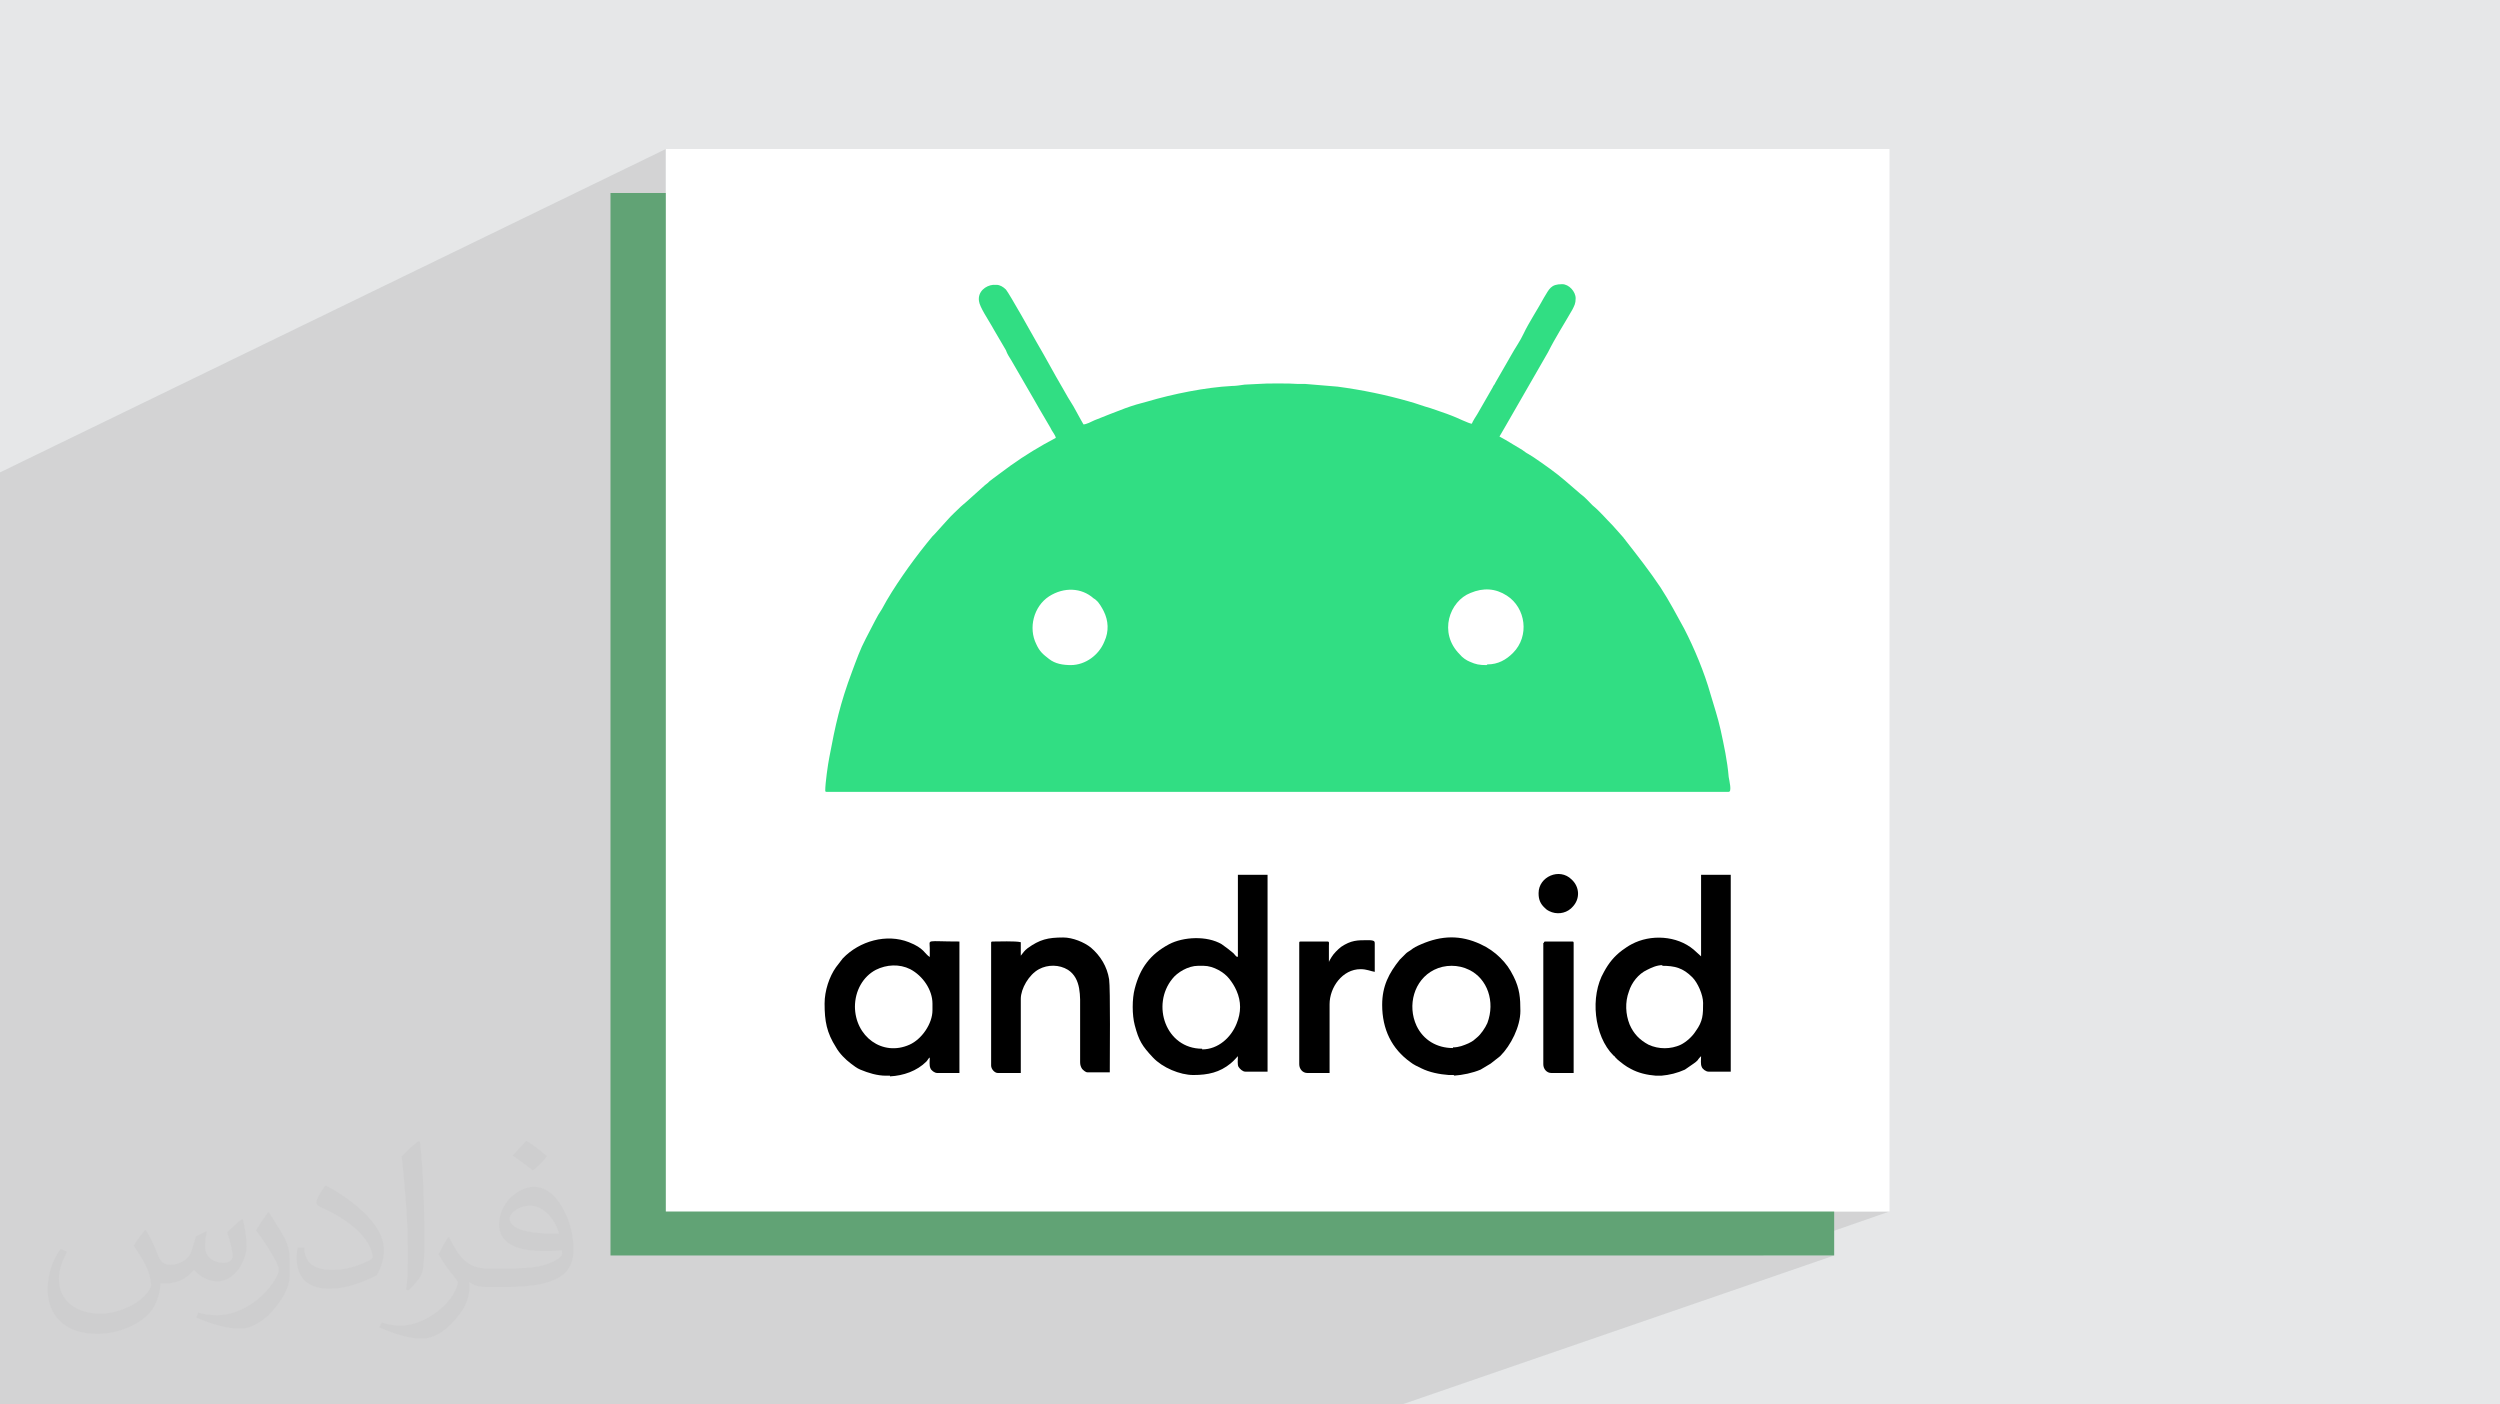 <?xml version="1.0" encoding="UTF-8"?>
<!DOCTYPE svg PUBLIC "-//W3C//DTD SVG 1.0//EN" "http://www.w3.org/TR/2001/REC-SVG-20010904/DTD/svg10.dtd">
<!-- Creator: CorelDRAW -->
<svg xmlns="http://www.w3.org/2000/svg" xml:space="preserve" width="94.192mm" height="52.917mm" version="1.0" style="shape-rendering:geometricPrecision; text-rendering:geometricPrecision; image-rendering:optimizeQuality; fill-rule:evenodd; clip-rule:evenodd"
viewBox="0 0 9404.92 5283.66"
 xmlns:xlink="http://www.w3.org/1999/xlink"
 xmlns:xodm="http://www.corel.com/coreldraw/odm/2003">
 <defs>
  <style type="text/css">
   <![CDATA[
    .fil3 {fill:#61A375}
    .fil5 {fill:black}
    .fil6 {fill:#31DE83}
    .fil4 {fill:white}
    .fil2 {fill:#373435;fill-opacity:0.031}
    .fil1 {fill:#2B2A29;fill-opacity:0.102}
    .fil0 {fill:#E6E7E8}
   ]]>
  </style>
 </defs>
 <g id="Layer_x0020_1">
  <polygon class="fil0" points="-0,0 9404.92,0 9404.92,5283.66 -0,5283.66 "/>
  <polygon class="fil1" points="-0,4574.41 -0,4516.38 -0,4282.94 -0,4276.29 -0,4209.71 -0,4200.99 -0,4200.02 -0,4168.2 -0,4167.37 -0,4064.4 -0,4017.12 -0,4006.35 -0,3962.9 -0,3939.52 -0,3932.64 -0,3901.68 -0,3872.95 -0,3861.29 -0,3809.65 -0,3806.56 -0,3794.92 -0,3760.76 -0,3740.34 -0,3731.22 -0,3652.43 -0,3646.17 -0,3627.38 -0,3572.47 -0,3556.1 -0,3552.19 -0,3522.84 -0,3496.89 -0,3490.14 -0,3459.57 -0,3452.85 -0,3447.15 -0,3431.38 -0,3405.23 -0,3404.01 -0,3403.49 -0,3362.66 -0,3278.66 -0,3238.26 -0,3072.92 -0,3030.01 -0,2945.33 -0,2924.97 -0,2819.47 -0,2782.66 -0,1837.72 -0,1777.09 2504.8,560.61 2504.8,1632.82 3715.34,1077.12 3705.7,1082.54 3697.15,1089.6 3690.15,1098.21 3685.14,1108.27 3682.57,1119.69 3682.88,1132.41 3685.16,1142.05 3689.7,1153.49 3695.9,1166.11 3703.17,1179.32 3710.92,1192.54 3718.55,1205.17 3725.46,1216.61 3731.07,1226.25 3732.76,1228.89 3734.09,1231.17 3735.18,1233.21 3736.14,1235.13 3737.11,1237.05 3738.2,1239.09 3739.53,1241.37 3741.22,1244.01 3784.33,1317.57 3786.35,1323.05 3788.57,1328.15 3790.97,1332.94 3793.53,1337.54 3796.19,1342.01 3798.95,1346.45 3801.77,1350.95 3804.62,1355.61 3888.32,1500.18 3891.07,1504.82 3893.64,1509.3 3896.08,1513.64 3898.47,1517.93 3900.85,1522.23 3903.3,1526.57 3905.87,1531.04 3908.61,1535.69 3951.73,1609.24 3953.95,1614 3956.68,1618.75 3959.71,1623.51 3962.82,1628.26 3965.82,1633.02 3968.49,1637.77 3970.63,1642.53 3971.52,1645.58 4116.62,1581.36 4112.37,1583.46 4107.42,1585.87 4102,1588.4 3971.67,1646.09 3972.02,1647.29 3961.08,1653.05 3950.15,1658.93 3939.24,1664.92 3928.34,1671.02 3917.48,1677.23 3906.65,1683.53 3895.87,1689.93 3885.14,1696.43 3874.47,1703.01 3863.87,1709.68 3853.34,1716.43 3842.89,1723.26 3832.54,1730.16 3822.27,1737.14 3812.12,1744.18 3802.07,1751.28 3743.73,1794.39 3740.99,1796.29 3738.42,1798.2 3735.97,1800.09 3733.59,1802 3731.2,1803.9 3728.75,1805.81 3726.19,1807.7 3723.44,1809.61 3721.54,1811.51 3719.6,1813.41 3717.6,1815.31 3715.51,1817.22 3713.31,1819.12 3710.96,1821.02 3708.43,1822.92 3705.69,1824.83 3632.13,1890.78 3630.22,1892.57 3628.29,1894.22 3626.29,1895.82 3624.2,1897.44 3622,1899.17 3619.65,1901.12 3617.11,1903.37 3614.38,1905.99 3608.46,1911.82 3602.18,1917.85 3595.66,1924.05 3589.02,1930.41 3582.38,1936.88 3575.86,1943.44 3569.58,1950.07 3563.65,1956.72 3515.47,2009.98 3514.52,2010.93 3513.56,2011.87 3512.61,2012.83 3511.66,2013.78 3510.72,2014.73 3509.76,2015.68 3508.81,2016.64 3507.86,2017.59 3485.03,2045.48 3479.33,2052.64 3473.62,2059.86 3467.93,2067.13 3462.25,2074.45 3456.58,2081.82 3450.93,2089.22 3445.29,2096.67 3439.69,2104.13 3434.12,2111.64 3428.58,2119.17 3423.08,2126.73 3417.62,2134.3 3417.01,2135.15 5850.82,1072.29 5841.6,1076.36 5834.06,1082 5827.59,1089.19 5821.58,1097.89 5815.38,1108.08 5808.38,1119.72 5804.37,1127.08 5800.01,1134.86 5795.34,1143 5790.42,1151.43 5785.31,1160.09 5780.06,1168.95 5774.73,1177.92 5769.38,1186.93 5764.04,1195.96 5758.81,1204.93 5753.71,1213.78 5748.81,1222.45 5744.15,1230.88 5739.82,1239.01 5735.84,1246.79 5732.28,1254.15 5727.2,1264.62 5721.54,1275.08 5715.48,1285.54 5709.14,1296.01 5702.69,1306.47 5696.26,1316.93 5690.02,1327.39 5684.09,1337.85 5682.41,1340.49 5681.08,1342.77 5679.99,1344.81 5679.02,1346.73 5678.05,1348.65 5676.97,1350.7 5675.64,1352.97 5673.95,1355.61 5625.76,1439.31 5624.7,1441.95 5623.47,1444.22 5622.11,1446.27 5620.69,1448.19 5619.27,1450.1 5617.91,1452.15 5616.68,1454.43 5615.62,1457.06 5557.28,1558.52 5555.05,1561.92 5552.32,1566.21 5549.3,1571.09 5546.18,1576.27 5543.19,1581.46 5540.51,1586.34 5538.38,1590.63 5536.99,1594.03 4065.08,2223.75 4066.27,2224.06 4076.52,2227.66 4086.47,2232.15 4096.08,2237.53 4105.3,2243.8 4114.09,2250.96 4115.88,2251.91 4117.46,2252.86 4118.86,2253.82 4120.11,2254.77 4121.25,2255.71 4122.3,2256.66 4123.28,2257.62 4124.24,2258.57 4128.14,2262.09 4132.16,2266.7 4136.19,2272.08 4140.08,2277.91 4143.76,2283.86 4147.06,2289.6 4149.9,2294.81 4152.13,2299.15 4155.28,2305.87 4158.06,2312.69 4160.48,2319.61 4162.52,2326.61 4164.17,2333.7 4165.42,2340.84 4166.27,2348.04 4166.71,2355.26 4166.74,2362.53 4166.35,2369.81 4165.52,2377.11 4164.26,2384.4 4162.55,2391.67 4160.38,2398.92 4157.77,2406.13 4154.67,2413.29 4150.52,2422.64 4145.68,2431.67 4140.21,2440.32 4134.14,2448.55 4127.5,2456.35 4120.34,2463.67 4112.68,2470.46 4104.58,2476.69 4096.05,2482.34 4087.15,2487.34 4077.91,2491.69 3111.91,2898.66 3111.5,2901.59 3110.28,2910.7 3109.13,2919.85 3108.05,2928.91 3107.09,2937.72 3106.25,2946.18 3105.55,2954.14 3105.03,2961.49 3104.7,2968.09 3104.58,2973.8 3104.69,2975.48 3105.02,2976.73 3105.52,2977.63 3106.17,2978.24 3106.94,2978.6 3107.79,2978.79 3108.7,2978.86 3109.65,2978.87 3721.13,2978.87 5531.94,2230.67 5540.94,2227.14 5549.89,2224.14 5558.77,2221.69 5567.6,2219.78 5576.37,2218.41 5585.07,2217.61 5593.73,2217.36 5602.32,2217.67 5610.85,2218.55 5619.32,2220 5627.73,2222.02 5636.09,2224.61 5644.37,2227.79 5652.61,2231.54 5660.78,2235.89 5668.9,2240.82 5681.56,2250.06 5692.87,2260.59 5702.82,2272.23 5711.34,2284.84 5718.43,2298.28 5724.05,2312.37 5728.16,2326.99 5730.72,2341.95 5731.71,2357.13 5731.09,2372.37 5728.84,2387.51 5724.89,2402.39 5719.25,2416.88 5711.86,2430.81 5702.7,2444.04 5691.72,2456.41 5681.97,2465.55 5671.67,2473.84 5660.78,2481.19 5649.24,2487.47 5636.99,2492.57 4439.65,2978.87 6503.33,2978.87 4887.7,3604.49 4887.7,3618.59 5071.15,3547.61 5058.57,3553.9 5044.95,3562.27 5040.1,3566.29 5035.13,3570.7 5030.15,3575.42 5025.3,3580.34 5020.68,3585.37 5016.43,3590.44 5012.63,3595.45 5009.45,3600.31 5001.84,3612.99 5001.11,3614.56 5000.83,3615.29 5833.14,3294.05 5823.92,3298.7 5815.41,3304.52 5807.75,3311.43 5801.12,3319.33 5795.68,3328.16 5791.58,3337.83 5789.02,3348.25 5788.12,3359.35 5788.12,3361.9 5788.47,3370.12 5789.51,3377.68 5791.19,3384.64 5793.51,3391.07 5796.41,3397.02 5799.89,3402.56 5803.89,3407.74 5808.41,3412.62 5811.04,3415.25 5813.36,3417.5 5815.5,3419.44 5817.6,3421.18 5819.82,3422.8 5822.32,3424.4 5825.22,3426.04 5828.7,3427.84 5838.53,3431.87 5848.87,3434.46 5859.51,3435.55 5870.23,3435.13 5880.84,3433.16 5891.12,3429.63 5217.76,3687.08 5217.43,3687.83 5213.4,3698.18 5209.84,3708.81 5206.83,3719.64 5410.64,3641.85 5418.75,3639.23 5427,3637.09 5435.38,3635.43 5443.85,3634.24 5452.38,3633.53 5460.93,3633.29 5469.48,3633.53 5478.01,3634.24 5486.47,3635.43 5492.26,3636.57 6399.39,3290.88 6399.39,3597.78 6295.5,3636.65 6300.2,3637.58 6307.24,3639.37 6314.1,3641.55 6320.81,3644.13 6327.4,3647.17 6333.91,3650.68 6340.37,3654.7 6346.82,3659.25 6353.29,3664.37 6359.81,3670.07 6366.41,3676.41 6373.98,3685.13 6381.31,3695.75 6388.17,3707.81 6394.31,3720.81 6399.5,3734.28 6403.51,3747.76 6406.08,3760.75 6406.99,3772.8 6406.94,3788.19 6406.55,3802.28 6405.52,3815.42 6403.51,3827.96 6400.18,3840.27 6395.22,3852.7 6388.3,3865.6 6379.09,3879.33 6373.89,3886.92 6367.88,3894.38 6361.22,3901.61 6354.05,3908.49 6346.52,3914.89 6338.79,3920.69 6331,3925.79 6323.3,3930.05 6316.08,3933.18 6112.92,4007.78 6114.65,4009.01 6121.25,4013.31 6128.22,4017.45 6135.6,4021.36 6146.29,4026.71 6157.4,4031.39 6168.86,4035.4 6180.62,4038.8 6192.62,4041.6 6204.8,4043.83 6205.78,4043.97 6399.39,3973.17 6399.29,3978.15 6399.07,3983.44 6398.85,3988.91 6398.76,3994.41 6398.89,3999.8 6399.39,4004.92 6400.36,4009.62 6401.93,4013.75 6403.33,4016.7 6405.53,4019.73 6408.39,4022.71 6411.75,4025.49 6415.48,4027.89 6419.4,4029.8 6423.4,4031.06 6427.29,4031.51 6510.99,4031.51 5063.19,4557.65 7108.28,4557.65 6631.43,4723.05 6900.12,4723.05 5274.1,5283.66 5015.17,5283.66 3065.41,5283.66 2988.23,5283.66 2919.93,5283.66 2889.06,5283.66 2862.91,5283.66 2862.9,5283.66 2844.17,5283.66 2815.37,5283.66 2693.7,5283.66 2638.72,5283.66 2637.54,5283.66 2562.33,5283.66 2558.02,5283.66 2533.09,5283.66 2532.03,5283.66 2506.05,5283.66 2455.87,5283.66 2345.58,5283.66 2324.86,5283.66 2179.17,5283.66 2141.77,5283.66 2137.81,5283.66 2119.08,5283.66 2053.26,5283.66 1960.43,5283.66 1894.31,5283.66 1893.38,5283.66 1892.88,5283.66 1882.91,5283.66 1876.68,5283.66 1867.23,5283.66 1866.85,5283.66 1846.41,5283.66 1842.59,5283.66 1828.22,5283.66 1772.21,5283.66 1704.76,5283.66 1686.03,5283.66 1608.81,5283.66 1572.56,5283.66 1550.15,5283.66 1546.05,5283.66 1500.25,5283.66 1458.42,5283.66 1381.23,5283.66 1314.71,5283.66 1280.59,5283.66 1247.2,5283.66 1242.9,5283.66 1240.63,5283.66 1233.91,5283.66 1231.86,5283.66 1229.54,5283.66 1214.17,5283.66 1170.16,5283.66 1109.12,5283.66 1050.13,5283.66 1041.98,5283.66 982.32,5283.66 932.65,5283.66 929.01,5283.66 927.54,5283.66 917.82,5283.66 917.15,5283.66 904.89,5283.66 872,5283.66 858.31,5283.66 855.73,5283.66 841.44,5283.66 840.59,5283.66 839.95,5283.66 838.93,5283.66 838.09,5283.66 793.94,5283.66 790.83,5283.66 788.08,5283.66 723.2,5283.66 683.27,5283.66 683.24,5283.66 678.15,5283.66 673.71,5283.66 651.03,5283.66 626.27,5283.66 624.53,5283.66 614.39,5283.66 594.59,5283.66 584.11,5283.66 580.47,5283.66 551.4,5283.66 534.83,5283.66 492.75,5283.66 445.16,5283.66 418.58,5283.66 409.81,5283.66 401.47,5283.66 332.12,5283.66 328.54,5283.66 324.25,5283.66 294.18,5283.66 275.92,5283.66 262.57,5283.66 260.25,5283.66 258.92,5283.66 258.88,5283.66 222.15,5283.66 190.38,5283.66 184.39,5283.66 170.34,5283.66 160.97,5283.66 27.7,5283.66 -0,5283.66 -0,5280.48 -0,5279.66 -0,5275.13 -0,5260.64 -0,5232.45 -0,5190.5 -0,5187.8 -0,5184.17 -0,5164.58 -0,5138.39 -0,5125.16 -0,5120.56 -0,5104.38 -0,5096.62 -0,5069.81 -0,5067.48 -0,5036.35 -0,5032.91 -0,5016.06 -0,5015.58 -0,5000.72 -0,4970.53 -0,4969.84 -0,4948.93 -0,4905.53 -0,4884.55 -0,4863.49 -0,4782.05 -0,4774.7 -0,4773.38 -0,4769.95 "/>
  <path class="fil2" d="M548.54 4627.69c17.95,27.21 29.6,53.36 40.96,82.43 8.45,16.91 12.93,48.09 52.57,48.09 11.61,0 28.28,-3.42 43.06,-11.61 16.63,-8.73 29.32,-21.94 35.94,-42l15.85 -53.36 38.57 -19.02 2.64 2.64c-5.27,20.09 -6.59,39.36 -6.59,54.43 0,44.63 38.57,61.56 69.22,61.56 17.95,0 34.09,-8.73 34.09,-25.11 0,-21.13 -8.98,-57.06 -20.62,-89.29 17.95,-17.95 35.94,-35.94 56.53,-50.47l3.17 1.6c8.98,38.04 14,75.56 14,100.66 0,24.57 -10.83,51.79 -19.81,69.49 -18.49,34.87 -51.25,62.62 -90.87,62.62 -30.1,0 -63.65,-15.07 -86.66,-43.06l-1.32 0c-21.66,26.96 -55.22,51.25 -108.86,51.25l-16.63 0c-2.64,35.41 -10.29,60.49 -21.94,82.95 -31.95,62.34 -126.81,106.47 -216.1,106.47 -124.17,0 -186.51,-71.59 -186.51,-166.96 0,-58.91 19.27,-113.6 48.88,-152.42l24.29 10.04c-18.49,35.41 -30.91,68.68 -30.91,101.45 0,89.29 72.66,131.83 156.4,131.83 77.68,0 173.83,-49.41 191.28,-106.72 -6.59,-62.62 -30.1,-91.93 -66.04,-148.99 10.83,-19.02 24.83,-38.04 42.28,-58.38l3.17 0 0 0 0 0 -0.02 -0.09zm1432.13 -336.04c26.15,16.39 51.79,35.66 76.87,57.85 -14,19.81 -31.45,37.79 -53.11,53.64 -25.11,-20.34 -50.19,-37.79 -75.84,-56.27 17.42,-19.55 34.62,-38.29 52.04,-55.22l0 0 0 0 0 0 0 0 0 0 0.03 0zm13.47 244.11c-42.28,0 -76.87,27.75 -76.87,48.34 0,44.13 84.53,57.85 185.72,57.31 -12.68,-51.79 -57.06,-105.68 -108.86,-105.68l0.01 0.03zm-94.86 236.19c54.96,0 103.04,-1.6 139.74,-10.83 40.96,-10.29 75.56,-30.91 75.56,-45.17 0,-3.7 0,-8.19 -1.32,-11.89 -22.98,2.11 -49.41,2.11 -72.38,2.11 -74.49,0 -131.55,-16.91 -154.02,-58.66 -5.55,-11.61 -9.51,-24.57 -9.51,-39.36 0,-40.43 17.42,-79.79 48.09,-107 25.61,-22.45 53.89,-36.44 82.67,-36.44 52.04,0 93.51,41.75 122.57,107.54 15.85,35.94 26.68,77.4 26.68,129.72 0,34.87 -9.51,64.19 -31.17,85.85 -40.43,39.11 -114.92,53.89 -229.04,53.89l-51.79 0 0 0 -13.47 0c-28.28,0 -48.62,-5.02 -64.72,-17.42l-2.64 0c0.79,6.59 1.32,12.93 1.32,19.02 0,25.61 -8.45,58.38 -25.61,84.53 -50.72,75.3 -105.68,108.04 -153.24,108.04 -48.09,0 -107,-18.49 -160.11,-42.54l9.51 -18.49c17.17,7.13 40.96,11.89 73.7,11.89 85.85,0 198.66,-82.43 212.66,-163 -3.17,-6.59 -8.98,-15.32 -17.17,-24.57 -25.11,-29.85 -40.96,-54.68 -55.75,-80.83 12.68,-25.11 24.29,-45.17 35.13,-63.4l4.49 -0.53c36.72,74.77 69.99,117.55 144.23,117.55l11.61 0 0 0 53.89 0 0 0 0 0 0 0 0 0 0 0 0.09 0.01zm-371.98 79c6.34,-34.34 6.87,-72.91 6.87,-108.86l0 -53.36c0,-99.6 -12.68,-244.36 -22.98,-338.68 17.95,-19.27 43.06,-42 62.87,-57.31l5.81 1.6c13.47,118.62 16.63,256 16.63,383.06 0,33.3 -1.32,65.79 -4.49,89.55 -1.85,30.1 -19.27,52.83 -56.53,87.7l-8.19 -3.7zm-382.8 -157.19c1.85,46.77 24.83,83.49 105.15,83.49 49.93,0 92.19,-12.93 138.96,-35.13 8.45,-3.7 12.93,-8.73 12.93,-12.93 0,-29.32 -22.45,-68.15 -60.23,-103.55 -36.72,-33.3 -85.34,-62.62 -130.76,-82.18 -15.6,-6.59 -20.62,-13.47 -20.62,-20.09 0,-13.47 17.95,-41.75 32.77,-62.09l5.02 -0.53c52.04,27.21 110.17,67.64 153.24,112.53 39.11,41.47 63.4,83.49 63.4,129.19 0,33.81 -10.29,65.51 -26.96,95.11 -57.06,28.79 -117.83,50.72 -178.06,50.72 -73.17,0 -123.1,-34.34 -123.1,-114.92 0,-8.73 0,-22.19 3.17,-39.64l25.11 0 0 0 0 0 0 0 0 0 0 0 -0.02 0zm-132.37 -132.9l45.45 73.45c16.63,27.21 32.23,56.81 32.23,103.55l0 59.7c0,48.34 -30.91,100.13 -80.83,151.38 -39.11,34.62 -73.7,49.41 -105.68,49.41 -47.55,0 -101.98,-14.79 -164.85,-41.75l7.13 -18.49c19.81,5.27 42.79,9.77 71.06,9.77 90.36,-0.53 182.8,-66.57 225.08,-147.15 5.02,-9.26 6.87,-17.95 6.87,-24.04 0,-9.26 -5.02,-19.55 -8.98,-28.79 -22.98,-43.31 -48.62,-82.95 -76.87,-119.68 14.79,-23.25 29.6,-45.7 45.7,-67.9l3.7 0.53 0 0 0 0 0 0 0 0 0 0 -0.02 0.01z"/>
  <g id="_1805872261680">
   <rect class="fil3" x="2296.64" y="726.01" width="4603.48" height="3997.04"/>
   <g>
    <rect class="fil4" x="2504.79" y="560.61" width="4603.48" height="3997.04"/>
    <g>
     <path class="fil5" d="M6252.27 3633.3c48.19,0 78.63,7.61 114.14,43.11 20.29,20.29 40.58,65.95 40.58,96.38 0,43.11 0,68.49 -27.9,106.53 -12.68,20.29 -35.51,40.58 -55.8,50.72 -38.04,17.75 -83.7,17.75 -121.75,0 -32.97,-17.75 -55.8,-40.58 -71.02,-76.09 -15.22,-38.04 -17.75,-83.7 -2.54,-124.28 10.14,-32.97 35.51,-65.95 68.49,-81.17 15.22,-7.61 35.51,-17.75 58.34,-17.75l-2.55 2.55zm-2.54 413.42l-20.29 0c-32.97,-2.54 -65.95,-10.14 -93.85,-25.36 -20.29,-10.14 -35.51,-22.83 -50.72,-35.51l-7.61 -7.61c-2.54,-2.54 -2.54,-5.07 -7.61,-7.61 -73.56,-73.56 -88.78,-223.2 -35.51,-314.51 17.75,-32.97 38.04,-58.34 68.49,-81.17 10.14,-7.61 25.36,-17.75 35.51,-22.83 71.02,-38.04 169.94,-32.97 233.35,20.29l27.9 25.36 0 -306.91 111.6 0 0 740.63 -83.7 0c-10.14,0 -22.83,-10.14 -25.36,-17.75 -5.07,-10.14 -2.54,-27.9 -2.54,-40.58 -2.54,2.54 -10.14,10.14 -12.68,15.22 -5.07,5.07 -7.61,7.61 -15.22,12.68 -10.14,7.61 -22.83,15.22 -32.97,22.83 -27.9,12.68 -58.34,20.29 -88.78,22.83l-0.01 0z"/>
     <path class="fil5" d="M4522.45 3945.27c-136.96,0 -192.77,-164.86 -111.6,-263.78 17.75,-22.83 58.34,-48.19 96.38,-48.19l20.29 0c38.04,0 78.63,25.36 96.38,48.19 10.14,12.68 20.29,27.9 27.9,45.65 17.75,40.58 17.75,81.17 0,124.28 -20.29,50.72 -68.49,96.38 -129.35,96.38l0 -2.54zm131.9 -344.95c-7.61,-5.07 -7.61,-7.61 -12.68,-12.68l-2.54 -2.54c-15.22,-12.68 -25.36,-20.29 -43.11,-32.97 -55.8,-32.97 -144.57,-27.9 -197.84,0 -71.02,38.04 -109.06,88.78 -129.35,167.4 -10.14,38.04 -10.14,98.92 0,136.96 15.22,58.34 27.9,78.63 68.49,121.75 35.51,38.04 101.46,65.95 152.18,65.95 55.8,0 98.92,-10.14 139.5,-43.11 12.68,-10.14 25.36,-25.36 27.9,-27.9 0,12.68 -2.54,32.97 2.54,40.58 5.07,7.61 15.22,17.75 25.36,17.75l83.7 0 0 -740.63 -111.6 0 0 306.91 -2.54 2.54z"/>
     <path class="fil5" d="M3216.22 3788.02c0,-60.88 30.43,-114.14 78.63,-139.5 40.58,-20.29 88.78,-22.83 129.35,-2.54 48.19,25.36 83.7,78.63 83.7,129.35l0 25.36c0,50.72 -40.58,109.06 -86.24,129.35 -101.46,45.65 -205.45,-30.43 -205.45,-144.57l0 2.54zm131.89 258.71l-15.22 0c-32.97,0 -65.95,-10.14 -96.38,-22.83 -12.68,-5.07 -25.36,-15.22 -35.51,-22.83 -20.29,-15.22 -43.11,-38.04 -55.8,-60.88 -35.51,-55.8 -43.11,-98.92 -43.11,-164.86 0,-48.19 17.75,-101.46 43.11,-136.96l25.36 -32.97c63.41,-65.95 164.86,-93.85 248.56,-60.88 58.34,22.83 58.34,43.11 78.63,55.8 0,-12.68 0,-22.83 0,-32.97 0,-35.51 -17.75,-25.36 111.6,-25.36l0 494.59 -83.7 0c-10.14,0 -22.83,-10.14 -25.36,-17.75 -5.07,-10.14 -2.54,-27.9 -2.54,-40.58 -5.07,2.54 -7.61,10.14 -12.68,15.22 -35.51,35.51 -86.24,53.26 -136.96,55.8l-0.01 -2.54z"/>
     <path class="fil5" d="M5465.99 3942.73c-60.88,0 -111.6,-30.43 -136.96,-83.7 -35.51,-76.09 -10.14,-172.48 65.95,-210.52 40.58,-20.29 91.31,-20.29 131.89,0 68.49,32.97 98.92,119.21 68.49,200.38 -7.61,17.75 -25.36,43.11 -38.04,53.26 -15.22,12.68 -12.68,12.68 -32.97,22.83 -17.75,7.61 -35.51,15.22 -58.34,15.22l-0.01 2.55zm5.07 101.46l-20.29 0c-35.51,-2.54 -73.56,-10.14 -103.99,-25.36 -15.22,-7.61 -27.9,-12.68 -40.58,-22.83 -71.02,-50.72 -106.53,-124.28 -106.53,-215.59 0,-71.02 25.36,-119.21 65.95,-169.94l22.83 -22.83c5.07,-5.07 10.14,-7.61 17.75,-12.68 12.68,-10.14 22.83,-15.22 40.58,-22.83 76.09,-32.97 147.11,-35.51 223.2,0 27.9,12.68 53.26,30.43 73.56,50.72 22.83,22.83 35.51,40.58 50.72,71.02 22.83,45.65 25.36,81.17 25.36,129.35 0,58.34 -35.51,129.35 -76.09,169.94l-35.51 27.9c-12.68,7.61 -25.36,15.22 -38.04,22.83 -30.43,12.68 -65.95,20.29 -101.46,22.83l2.54 -2.54z"/>
     <path class="fil5" d="M3840.17 3600.32l0 -55.8c-20.29,-5.07 -83.7,-2.54 -106.53,-2.54 -5.07,0 -5.07,2.54 -5.07,5.07l0 461.62c0,12.68 12.68,27.9 25.36,27.9l86.24 0 0 -279c0,-38.04 30.43,-91.31 68.49,-111.6 32.97,-17.75 76.09,-17.75 109.06,2.54 50.72,32.97 45.65,101.46 45.65,152.18l0 195.3c0,10.14 2.54,17.75 7.61,25.36 5.07,5.07 12.68,12.68 20.29,12.68l83.7 0c0,-53.26 2.54,-314.51 -2.54,-350.02 -7.61,-48.19 -32.97,-88.78 -68.49,-119.21 -25.36,-20.29 -68.49,-38.04 -103.99,-38.04 -58.34,0 -88.78,7.61 -134.43,40.58 -12.68,10.14 -15.22,15.22 -25.36,27.9l0 5.07z"/>
     <path class="fil5" d="M4999.3 3618.07l0 -60.88c0,-7.61 2.54,-15.22 -5.07,-15.22l-101.46 0c-5.07,0 -5.07,2.54 -5.07,5.07l0 456.55c0,17.75 12.68,32.97 30.43,32.97l83.7 0 0 -258.71c0,-63.41 48.19,-131.89 116.67,-131.89 22.83,0 38.04,7.61 53.26,10.14l0 -106.53c0,-7.61 0,-12.68 -25.36,-12.68 -40.58,0 -63.41,0 -101.46,25.36 -12.68,10.14 -27.9,25.36 -35.51,38.04l-7.61 12.68c-2.54,5.07 0,2.54 -2.54,5.07l0 0.01z"/>
     <path class="fil5" d="M5805.87 3547.06l0 456.55c0,17.75 12.68,32.97 30.43,32.97l83.7 0 0 -489.52c0,-5.07 -2.54,-5.07 -5.07,-5.07l-101.46 0c-5.07,0 -5.07,2.54 -5.07,5.07l-2.54 0z"/>
     <path class="fil5" d="M5788.12 3361.9c0,22.83 7.61,38.04 20.29,50.72 7.61,7.61 10.14,10.14 20.29,15.22 25.36,12.68 58.34,10.14 81.17,-10.14l5.07 -5.07c30.43,-30.43 27.9,-76.09 -2.54,-103.99 -45.65,-45.65 -124.28,-10.14 -124.28,50.72l0 2.55z"/>
     <path class="fil6" d="M5592.81 2502.06c-27.9,0 -40.58,-2.54 -63.41,-12.68 -12.68,-5.07 -27.9,-15.22 -38.04,-27.9 -81.17,-81.17 -38.04,-200.38 40.58,-230.81 48.19,-20.29 93.85,-17.75 136.96,10.14 71.02,45.65 86.24,152.18 22.83,215.59 -25.36,25.36 -55.8,43.11 -96.38,43.11l-2.53 2.54zm-1854.1 -1430.51l10.14 0c12.68,0 25.36,7.61 35.51,17.75 12.68,15.22 103.99,177.55 116.67,200.38 32.97,55.8 63.41,114.14 96.38,169.94 7.61,12.68 12.68,22.83 20.29,35.51 7.61,12.68 12.68,20.29 20.29,32.97l27.9 50.72c2.54,5.07 7.61,12.68 10.14,17.75 10.14,0 30.43,-10.14 40.58,-15.22 38.04,-15.22 76.09,-30.43 116.67,-45.65 27.9,-10.14 53.26,-17.75 83.7,-25.36 93.85,-27.9 218.13,-53.26 317.05,-58.34 15.22,0 30.43,-2.54 48.19,-5.07l50.72 -2.54c27.9,-2.54 121.75,-2.54 149.64,0 7.61,0 20.29,0 27.9,0l121.75 10.14c93.85,12.68 180.09,30.43 268.85,55.8 27.9,7.61 53.26,17.75 81.17,25.36 27.9,10.14 53.26,17.75 78.63,27.9 15.22,5.07 65.95,30.43 76.09,30.43 2.54,-7.61 15.22,-27.9 20.29,-35.51l58.34 -101.46c2.54,-7.61 7.61,-10.14 10.14,-17.75l48.19 -83.7c5.07,-7.61 5.07,-10.14 10.14,-17.75 15.22,-27.9 35.51,-55.8 48.19,-83.7 17.75,-38.04 55.8,-96.38 76.09,-134.43 20.29,-32.97 25.36,-50.72 68.49,-50.72 25.36,0 50.72,27.9 50.72,53.26 0,20.29 -5.07,27.9 -12.68,43.11 -30.43,53.26 -63.41,103.99 -91.31,159.79l-164.86 286.62c-5.07,10.14 -12.68,20.29 -17.75,30.43 7.61,5.07 15.22,7.61 22.83,12.68l63.41 38.04c7.61,5.07 12.68,10.14 22.83,15.22 7.61,5.07 12.68,7.61 20.29,12.68 40.58,27.9 81.17,55.8 119.21,88.78l55.8 48.19c17.75,12.68 30.43,27.9 45.65,43.11 27.9,22.83 50.72,50.72 76.09,76.09l40.58 45.65c2.54,5.07 5.07,5.07 7.61,10.14 45.65,58.34 91.31,116.67 131.89,177.55 32.97,50.72 60.88,103.99 88.78,154.72 38.04,73.56 76.09,164.86 98.92,246.03 12.68,43.11 27.9,88.78 38.04,134.43 12.68,58.34 25.36,116.67 30.43,177.55 2.54,15.22 12.68,55.8 0,55.8l-3393.68 0c-2.54,0 -5.07,0 -5.07,-5.07 0,-27.9 10.14,-98.92 15.22,-124.28 22.83,-121.75 40.58,-202.91 86.24,-324.66 15.22,-40.58 30.43,-83.7 50.72,-121.75l35.51 -68.49c7.61,-15.22 15.22,-27.9 25.36,-43.11 22.83,-43.11 50.72,-86.24 78.63,-126.82 27.9,-40.58 58.34,-81.17 88.78,-119.21l22.83 -27.9c2.54,-2.54 5.07,-5.07 7.61,-7.61l48.19 -53.26c15.22,-17.75 35.51,-35.51 50.72,-50.72 7.61,-7.61 12.68,-10.14 17.75,-15.22l73.56 -65.95c7.61,-5.07 12.68,-10.14 17.75,-15.22 7.61,-5.07 12.68,-10.14 20.29,-15.22l58.34 -43.11c53.26,-38.04 111.6,-73.56 169.94,-103.99 -2.54,-12.68 -15.22,-25.36 -20.29,-38.04l-43.11 -73.56c-7.61,-12.68 -12.68,-22.83 -20.29,-35.51l-83.7 -144.57c-7.61,-12.68 -15.22,-22.83 -20.29,-38.04l-43.11 -73.56c-5.07,-7.61 -5.07,-10.14 -10.14,-17.75 -12.68,-22.83 -45.65,-71.02 -48.19,-93.85 -5.07,-35.51 25.36,-58.34 53.26,-60.88l2.57 0.02zm291.69 1430.51c-32.97,0 -60.88,-5.07 -83.7,-22.83 -22.83,-17.75 -35.51,-27.9 -48.19,-55.8 -30.43,-60.88 -10.14,-142.03 48.19,-180.09 55.8,-35.51 121.75,-32.97 167.4,7.61 5.07,2.54 7.61,5.07 10.14,7.61 10.14,7.61 22.83,30.43 27.9,40.58 17.75,35.51 20.29,76.09 2.54,114.14 -20.29,50.72 -71.02,88.78 -126.82,88.78l2.55 0z"/>
    </g>
   </g>
  </g>
 </g>
</svg>
